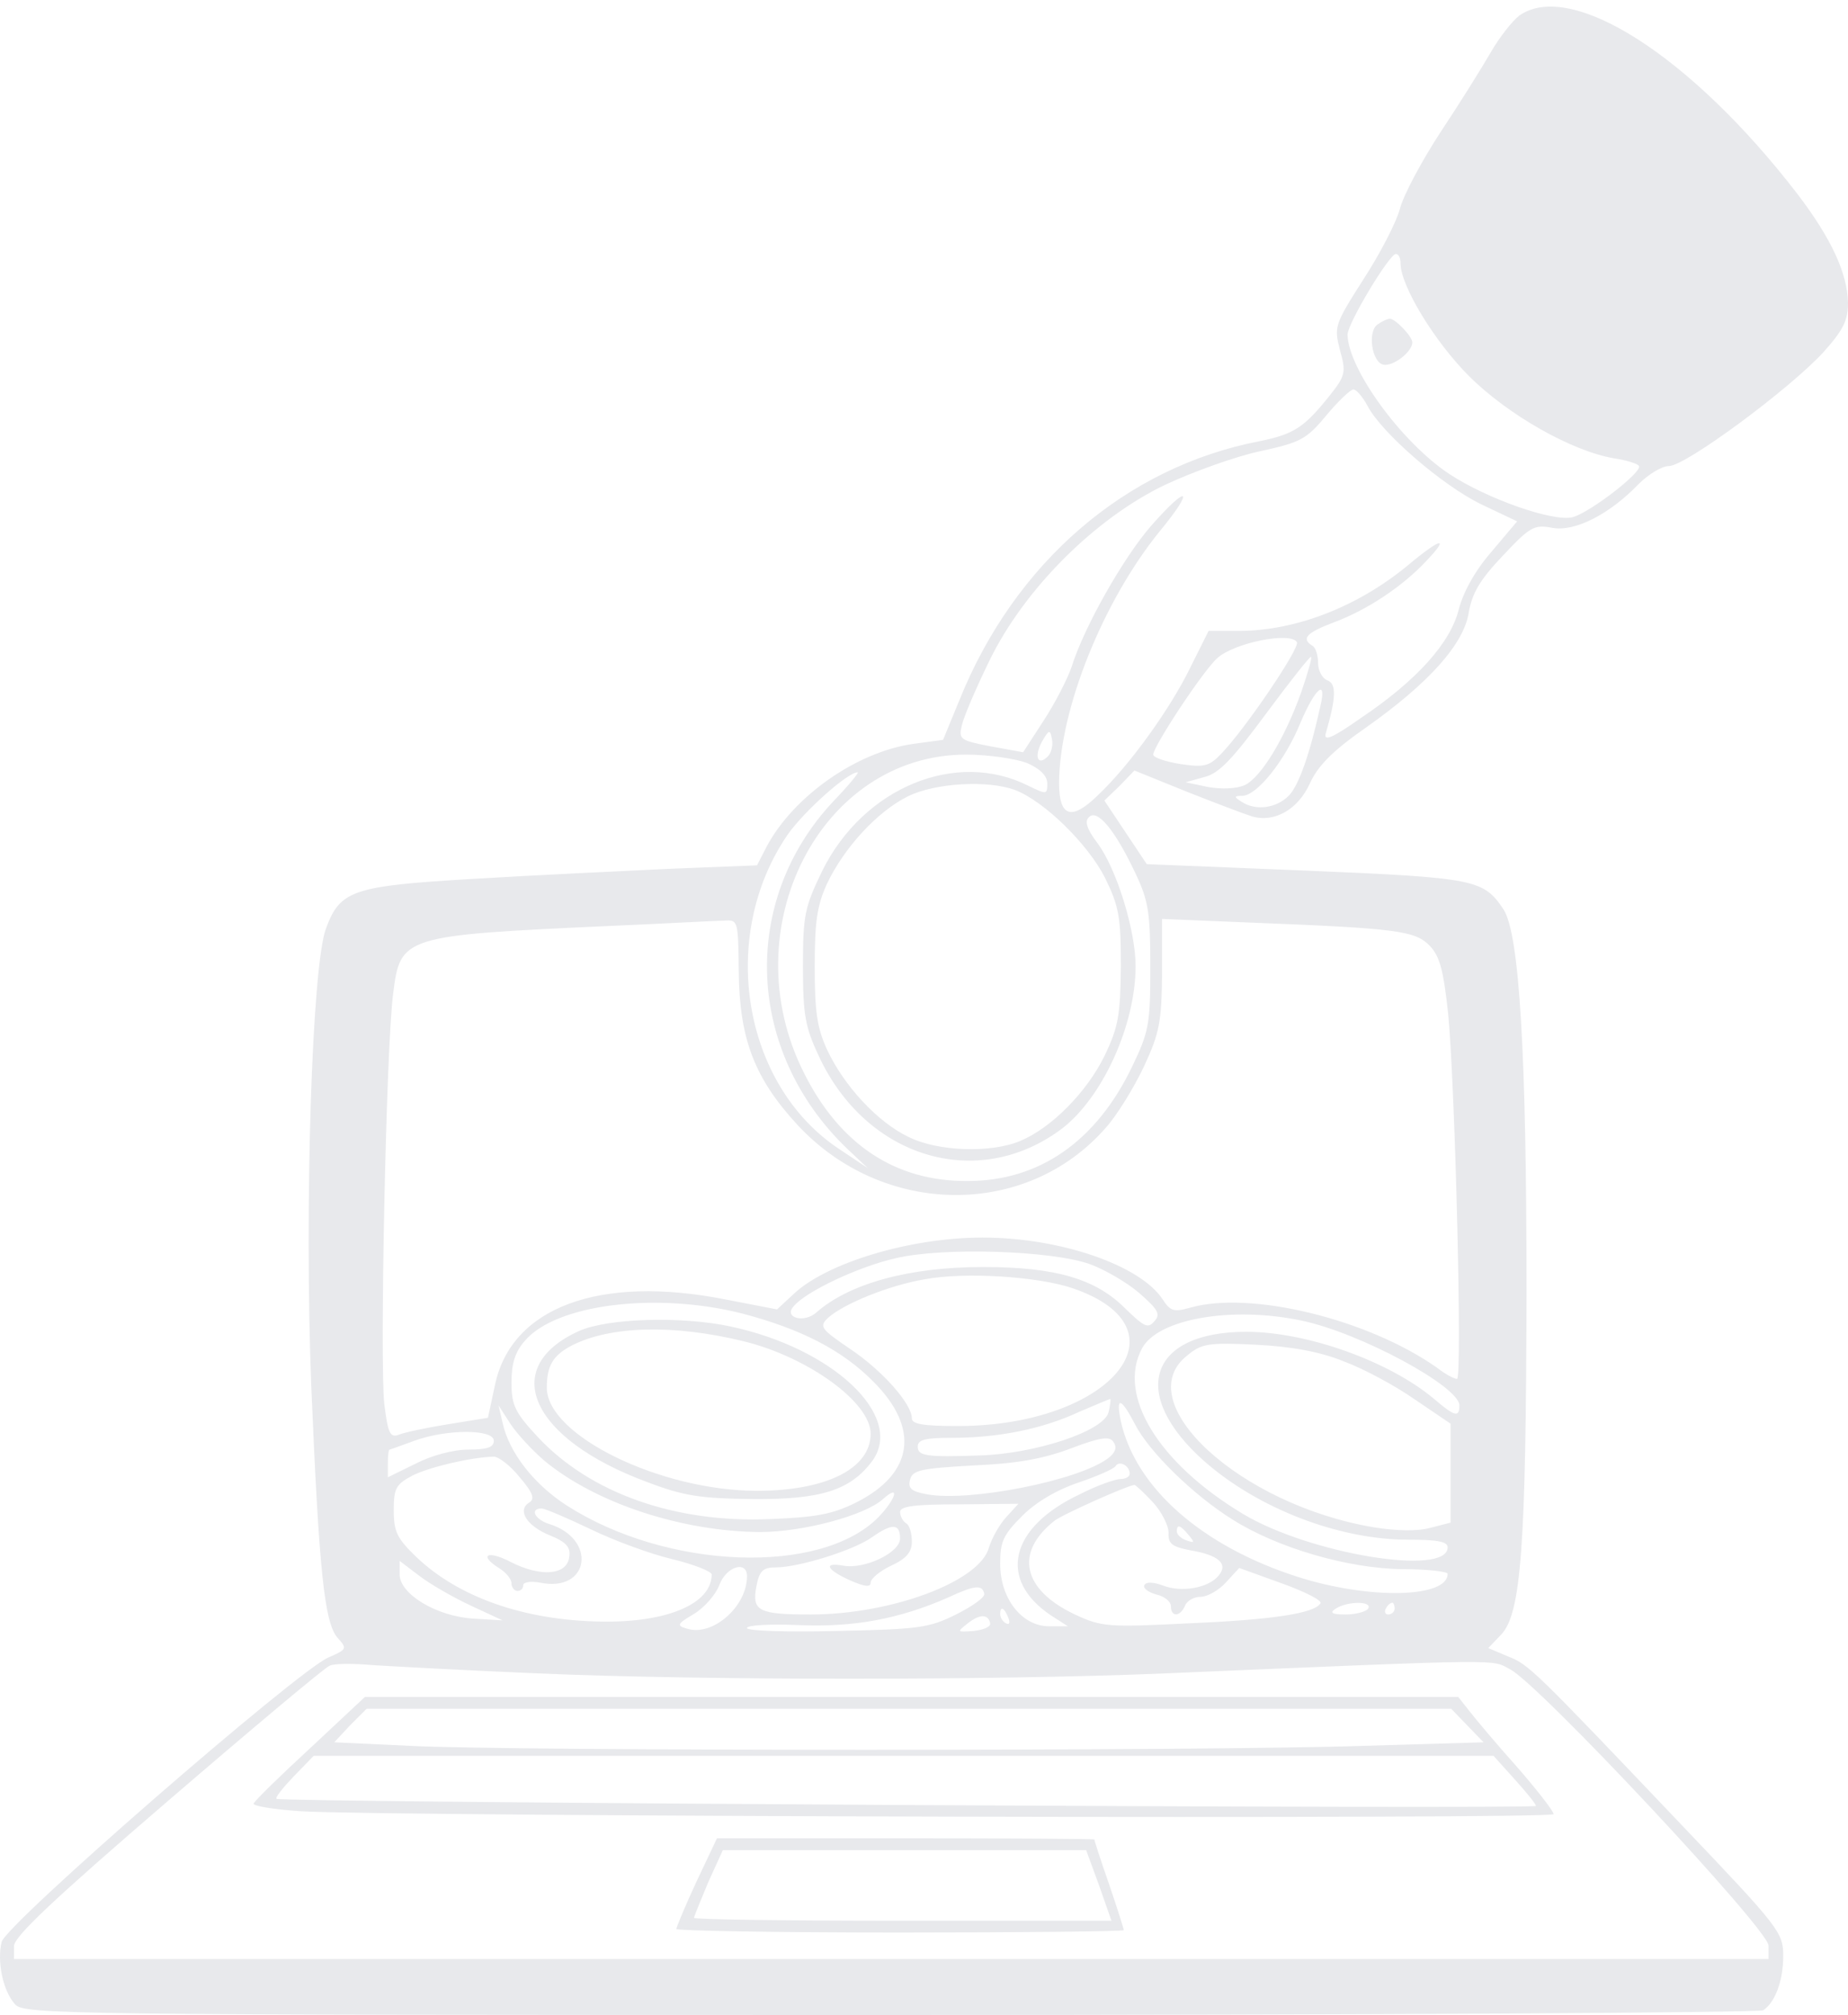 <svg width="100" height="109" viewBox="0 0 100 109" fill="none" xmlns="http://www.w3.org/2000/svg">
<path d="M82.222 0.836C81.84 1.123 81.139 2.015 80.661 2.843C80.183 3.671 78.972 5.615 77.953 7.144C76.933 8.705 75.946 10.553 75.755 11.286C75.564 12.019 74.671 13.739 73.779 15.109C72.218 17.562 72.186 17.658 72.505 18.932C72.855 20.143 72.792 20.334 71.963 21.386C70.561 23.138 70.02 23.488 68.14 23.87C60.908 25.272 54.918 30.434 51.923 37.857L51.031 40.023L49.375 40.246C46.348 40.693 42.971 43.05 41.505 45.758L40.964 46.81L36.153 47.001C33.508 47.128 28.761 47.351 25.607 47.542C19.108 47.925 18.407 48.148 17.642 50.219C16.878 52.226 16.463 65.384 16.846 75.037C17.26 84.882 17.547 87.813 18.279 88.61C18.789 89.183 18.789 89.215 17.77 89.661C16.113 90.362 0.311 104.094 0.088 105.049C-0.167 106.101 0.151 107.694 0.82 108.427C1.298 108.968 3.305 109 48.196 109C73.971 109 95.221 108.873 95.412 108.745C96.049 108.331 96.495 107.152 96.495 105.814C96.495 104.54 96.304 104.285 91.016 98.741C82.923 90.235 82.732 90.043 81.585 89.597L80.534 89.151L81.235 88.419C82.318 87.272 82.573 83.64 82.605 69.972C82.605 57.005 82.222 50.537 81.362 49.199C80.279 47.574 79.865 47.479 70.689 47.096L62.055 46.746L60.908 45.026L59.761 43.305L60.589 42.508L61.386 41.68L64.221 42.827C65.751 43.432 67.344 44.038 67.758 44.165C68.969 44.516 70.243 43.783 70.88 42.381C71.294 41.457 72.091 40.629 73.875 39.386C77.316 36.965 79.227 34.83 79.482 33.11C79.673 32.059 80.088 31.358 81.33 30.051C82.796 28.49 83.019 28.363 84.006 28.554C85.217 28.777 87.097 27.821 88.658 26.196C89.2 25.655 89.932 25.209 90.315 25.209C91.207 25.209 96.814 21.067 98.662 19.06C99.745 17.849 100 17.339 100 16.384C99.968 14.79 99.108 12.911 97.26 10.489C91.525 3.034 85.026 -1.108 82.222 0.836ZM75.787 14.249C75.787 15.46 77.634 18.486 79.482 20.334C81.585 22.437 85.058 24.412 87.352 24.794C87.989 24.89 88.626 25.081 88.69 25.209C88.881 25.527 86.045 27.726 85.09 27.98C84.038 28.235 80.47 26.993 78.399 25.623C75.818 23.902 72.951 19.952 72.919 18.104C72.919 17.499 75.181 13.739 75.532 13.739C75.691 13.739 75.787 13.962 75.787 14.249ZM74.002 21.959C74.767 23.424 78.049 26.26 80.151 27.279L82.095 28.203L80.725 29.828C79.833 30.848 79.195 31.995 78.941 32.951C78.495 34.767 76.679 36.806 73.588 38.877C72.091 39.928 71.613 40.119 71.74 39.673C72.314 37.698 72.314 36.997 71.836 36.806C71.549 36.71 71.326 36.264 71.326 35.882C71.326 35.468 71.199 35.022 71.008 34.926C70.402 34.544 70.689 34.225 72.218 33.651C74.002 32.983 75.914 31.708 77.188 30.338C78.495 28.968 77.953 29.096 76.169 30.593C73.461 32.823 70.115 34.129 67.025 34.129H65.4L64.413 36.105C63.329 38.335 61.131 41.393 59.411 43.018C57.977 44.42 57.308 44.197 57.308 42.349C57.34 38.367 59.666 32.568 62.724 28.777C64.699 26.387 64.317 26.133 62.278 28.458C60.781 30.179 58.646 33.938 57.977 36.105C57.754 36.742 57.085 38.048 56.48 38.972L55.364 40.693L53.612 40.374C51.955 40.055 51.86 39.992 52.051 39.227C52.147 38.781 52.816 37.22 53.548 35.722C55.428 31.867 59.251 28.044 63.043 26.228C64.54 25.527 66.834 24.699 68.172 24.412C70.37 23.934 70.689 23.775 71.772 22.469C72.409 21.704 73.078 21.067 73.238 21.067C73.397 21.067 73.748 21.481 74.002 21.959ZM70.179 34.735C70.37 35.022 67.376 39.45 66.069 40.788C65.432 41.457 65.145 41.521 63.871 41.33C63.075 41.202 62.405 40.979 62.405 40.82C62.405 40.374 65.114 36.264 65.878 35.595C66.802 34.767 69.829 34.161 70.179 34.735ZM70.402 37.475C69.51 39.96 68.236 42.062 67.344 42.477C66.898 42.668 66.101 42.7 65.368 42.572L64.158 42.317L65.177 42.031C65.974 41.84 66.707 41.043 68.522 38.59C69.797 36.869 70.88 35.499 70.944 35.531C71.008 35.595 70.753 36.455 70.402 37.475ZM71.454 38.176C70.88 40.788 70.275 42.509 69.733 43.05C69.064 43.719 67.949 43.879 67.184 43.369C66.77 43.114 66.77 43.05 67.216 43.05C68.013 43.05 69.542 41.139 70.37 39.099C71.167 37.22 71.804 36.678 71.454 38.176ZM56.703 40.916C56.161 41.457 55.938 40.947 56.384 40.119C56.766 39.45 56.83 39.45 56.925 39.992C56.989 40.31 56.894 40.724 56.703 40.916ZM55.556 41.266C56.288 41.585 56.671 41.967 56.671 42.381C56.671 42.986 56.639 42.986 55.651 42.508C51.732 40.533 46.73 42.604 44.5 47.096C43.544 49.072 43.449 49.486 43.449 52.289C43.449 54.902 43.576 55.571 44.309 57.132C46.89 62.676 52.943 64.46 57.467 61.051C59.666 59.362 61.45 55.444 61.45 52.258C61.45 50.346 60.43 47.001 59.379 45.599C58.805 44.834 58.678 44.42 58.933 44.197C59.379 43.751 60.334 44.898 61.418 47.192C62.151 48.721 62.246 49.358 62.246 52.289C62.246 55.38 62.182 55.794 61.258 57.706C59.315 61.752 56.225 63.886 52.37 63.886C48.451 63.918 45.424 61.911 43.481 57.992C39.594 50.219 44.405 40.82 52.274 40.82C53.485 40.82 54.95 41.043 55.556 41.266ZM45.074 43.369C40.04 48.753 40.358 56.877 45.838 62.134L46.953 63.186L45.424 62.166C40.167 58.693 38.861 50.633 42.62 45.153C43.513 43.879 45.87 41.776 46.412 41.776C46.507 41.776 45.902 42.508 45.074 43.369ZM54.918 42.732C56.511 43.337 58.869 45.663 59.793 47.479C60.557 49.04 60.653 49.613 60.653 52.289C60.621 54.934 60.526 55.539 59.761 57.132C58.805 59.076 56.894 61.019 55.205 61.72C53.612 62.389 50.745 62.294 49.152 61.497C47.495 60.7 45.679 58.757 44.755 56.782C44.213 55.603 44.086 54.711 44.086 52.289C44.086 49.868 44.213 48.976 44.755 47.797C45.679 45.854 47.463 43.91 49.12 43.082C50.585 42.349 53.453 42.19 54.918 42.732ZM39.976 52.544C40.008 56.208 40.836 58.343 43.162 60.86C47.782 65.83 55.524 65.925 59.825 61.019C60.43 60.35 61.354 58.853 61.896 57.706C62.756 55.858 62.851 55.284 62.883 52.672V49.709L67.503 49.9C75.659 50.219 76.583 50.346 77.379 51.174C77.921 51.748 78.112 52.513 78.367 54.87C78.749 58.948 79.132 74.591 78.845 74.591C78.686 74.591 78.208 74.337 77.762 73.986C74.002 71.342 67.662 69.812 64.413 70.736C63.52 70.991 63.329 70.927 62.915 70.29C61.705 68.442 57.372 66.945 53.166 66.945C49.247 66.945 44.691 68.315 42.907 70.035L42.047 70.832L39.243 70.29C32.457 68.952 27.678 70.704 26.786 74.91L26.404 76.694L24.237 77.045C23.058 77.236 21.848 77.491 21.561 77.618C21.115 77.777 20.988 77.522 20.797 75.961C20.542 73.859 20.892 56.622 21.274 53.755C21.657 50.633 21.816 50.601 32.935 50.091C35.93 49.964 38.702 49.804 39.148 49.804C39.944 49.741 39.944 49.773 39.976 52.544ZM58.965 68.379C59.761 68.665 60.972 69.366 61.641 69.94C62.66 70.832 62.82 71.087 62.469 71.469C62.119 71.883 61.928 71.788 60.876 70.768C59.283 69.175 57.117 68.538 53.198 68.538C49.184 68.538 45.966 69.43 44.182 70.991C43.513 71.597 42.397 71.278 42.939 70.673C43.576 69.876 46.475 68.506 48.483 68.06C51.031 67.455 56.894 67.646 58.965 68.379ZM58.041 69.685C64.476 71.883 60.08 77.14 51.828 77.14C50.012 77.14 49.343 77.045 49.343 76.726C49.343 75.93 47.718 74.114 45.998 72.966C44.405 71.883 44.309 71.756 44.819 71.278C45.679 70.513 48.132 69.526 50.012 69.207C52.21 68.793 56.161 69.048 58.041 69.685ZM40.167 71.055C43.321 71.883 45.583 73.03 47.272 74.751C49.789 77.268 49.438 79.721 46.316 81.282C45.042 81.919 44.118 82.078 41.665 82.174C36.535 82.397 31.947 80.772 29.112 77.746C27.869 76.407 27.678 76.025 27.678 74.782C27.678 73.763 27.869 73.126 28.411 72.52C30.099 70.545 35.516 69.876 40.167 71.055ZM70.434 71.437C73.62 72.106 78.972 75.006 78.972 76.025C78.972 76.694 78.718 76.63 77.603 75.675C75.181 73.636 70.721 72.043 67.439 72.043C62.151 72.043 61.067 75.42 65.177 79.052C68.076 81.6 72.441 83.289 76.201 83.289C77.762 83.289 78.335 83.385 78.335 83.703C78.335 85.296 70.848 84.054 67.248 81.887C62.692 79.147 60.43 75.484 61.8 72.935C62.66 71.342 66.643 70.641 70.434 71.437ZM72.696 73.636C73.748 74.018 75.468 74.942 76.519 75.675L78.495 77.013V79.689V82.365L77.379 82.652C76.679 82.843 75.532 82.811 74.353 82.62C67.089 81.409 61.035 75.834 64.253 73.317C65.018 72.68 65.4 72.616 67.981 72.743C69.892 72.839 71.454 73.126 72.696 73.636ZM59.984 76.407C59.697 77.427 56.033 78.638 53.007 78.733C50.139 78.829 49.661 78.765 49.661 78.255C49.661 77.873 50.076 77.777 51.541 77.777C54.026 77.777 56.416 77.299 58.391 76.376C59.283 75.993 60.048 75.675 60.08 75.675C60.111 75.707 60.08 76.025 59.984 76.407ZM61.418 77.045C62.182 78.542 64.604 80.9 66.707 82.206C69.128 83.735 72.951 84.85 75.882 84.882C77.22 84.882 78.335 85.01 78.335 85.137C78.335 86.443 74.098 86.539 70.211 85.296C65.05 83.64 61.45 80.486 60.653 76.885C60.366 75.515 60.653 75.579 61.418 77.045ZM29.462 79.02C32.234 81.314 36.886 82.843 41.123 82.875C43.449 82.875 46.794 81.983 47.782 81.091C48.737 80.231 48.483 81.091 47.527 82.078C44.405 85.233 36.089 84.914 30.673 81.441C28.889 80.294 27.551 78.574 27.2 76.981L26.977 76.025L27.614 77.013C27.965 77.554 28.793 78.446 29.462 79.02ZM26.722 77.937C26.722 78.287 26.372 78.415 25.352 78.415C24.524 78.415 23.345 78.733 22.485 79.179L20.988 79.912V79.179C20.988 78.765 21.02 78.415 21.083 78.415C21.115 78.415 21.72 78.192 22.421 77.937C24.174 77.299 26.722 77.299 26.722 77.937ZM59.952 78.892C58.327 80.103 52.465 81.25 50.171 80.836C49.311 80.677 49.12 80.517 49.247 80.039C49.375 79.53 49.821 79.434 52.624 79.275C54.95 79.179 56.448 78.924 57.945 78.351C59.634 77.714 60.08 77.682 60.271 78.032C60.462 78.319 60.334 78.606 59.952 78.892ZM28.124 79.912C28.857 80.772 28.953 81.091 28.634 81.282C27.965 81.696 28.506 82.556 29.781 83.066C30.641 83.417 30.896 83.703 30.8 84.245C30.673 85.201 29.271 85.328 27.646 84.5C26.372 83.831 25.862 84.118 27.041 84.85C27.392 85.073 27.678 85.424 27.678 85.647C27.678 85.87 27.837 86.061 27.997 86.061C28.188 86.061 28.315 85.933 28.315 85.742C28.315 85.583 28.73 85.519 29.239 85.615C31.916 86.156 32.33 83.225 29.685 82.429C28.921 82.174 28.666 81.601 29.303 81.601C29.494 81.601 30.673 82.11 31.947 82.716C33.19 83.321 35.165 84.054 36.376 84.341C37.555 84.627 38.511 85.01 38.511 85.169C38.511 86.762 36.089 87.781 32.521 87.718C28.379 87.654 24.811 86.411 22.517 84.213C21.497 83.225 21.306 82.875 21.306 81.696C21.306 80.486 21.434 80.294 22.326 79.816C23.218 79.37 25.448 78.829 26.722 78.797C26.977 78.797 27.614 79.275 28.124 79.912ZM61.131 79.721C61.131 79.88 60.908 80.008 60.621 80.008C60.366 80.008 59.347 80.358 58.423 80.836C54.632 82.62 53.963 85.456 56.894 87.399L57.786 87.972H56.766C55.301 87.972 54.122 86.475 54.122 84.595C54.122 83.385 54.281 83.034 55.333 81.983C56.065 81.25 57.212 80.581 58.359 80.199C59.379 79.848 60.271 79.466 60.366 79.307C60.557 78.988 61.131 79.275 61.131 79.721ZM62.373 81.25C62.851 81.76 63.234 82.525 63.234 82.907C63.202 83.512 63.425 83.671 64.413 83.863C65.942 84.118 66.484 84.595 65.942 85.233C65.4 85.902 63.935 86.156 62.947 85.774C62.437 85.583 62.023 85.551 61.928 85.742C61.832 85.902 62.119 86.125 62.565 86.252C63.011 86.348 63.361 86.634 63.361 86.889C63.361 87.495 63.871 87.463 64.126 86.857C64.221 86.603 64.604 86.379 64.954 86.379C65.337 86.379 65.942 86.029 66.324 85.615L67.057 84.818L69.351 85.647C70.593 86.093 71.549 86.571 71.454 86.73C71.135 87.272 68.873 87.622 64.317 87.813C59.952 88.036 59.602 88.004 58.168 87.335C55.333 85.997 54.886 83.99 57.053 82.27C57.499 81.919 61.004 80.358 61.386 80.326C61.45 80.326 61.896 80.74 62.373 81.25ZM54.44 82.078C54.09 82.461 53.676 83.194 53.517 83.703C53.039 85.551 48.228 87.335 43.863 87.335C41.028 87.335 40.677 87.144 40.932 85.806C41.091 84.978 41.282 84.787 41.983 84.787C43.226 84.787 46.189 83.863 47.176 83.162C48.26 82.397 48.706 82.397 48.706 83.225C48.706 83.99 46.762 84.914 45.615 84.691C44.532 84.5 44.723 84.914 45.998 85.487C46.794 85.838 47.113 85.87 47.113 85.615C47.113 85.392 47.622 84.978 48.228 84.691C49.056 84.309 49.343 83.958 49.343 83.385C49.343 82.939 49.215 82.493 49.024 82.397C48.865 82.302 48.706 82.015 48.706 81.792C48.706 81.473 49.502 81.377 51.923 81.377L55.109 81.346L54.44 82.078ZM64.317 83.034C64.667 83.448 64.636 83.48 64.19 83.321C63.903 83.225 63.68 83.002 63.68 82.843C63.68 82.429 63.871 82.493 64.317 83.034ZM25.48 86.857L27.2 87.654L25.607 87.558C23.6 87.431 21.625 86.22 21.625 85.169V84.436L22.676 85.233C23.25 85.679 24.524 86.411 25.48 86.857ZM40.422 85.264C40.422 86.921 38.542 88.546 37.172 88.1C36.599 87.941 36.631 87.845 37.555 87.303C38.128 86.953 38.734 86.252 38.925 85.742C39.307 84.723 40.422 84.404 40.422 85.264ZM53.262 86.22C53.294 86.411 52.624 86.889 51.732 87.335C50.267 88.068 49.693 88.132 45.297 88.227C42.557 88.291 40.422 88.227 40.422 88.068C40.422 87.909 41.665 87.845 43.226 87.909C46.157 88.036 48.642 87.59 51.318 86.411C52.752 85.742 53.166 85.71 53.262 86.22ZM74.034 87.017C73.939 87.176 73.365 87.335 72.824 87.335C72.059 87.335 71.931 87.24 72.282 87.017C72.919 86.603 74.289 86.603 74.034 87.017ZM75.468 87.017C75.468 87.176 75.309 87.335 75.118 87.335C74.958 87.335 74.894 87.176 74.99 87.017C75.086 86.826 75.245 86.698 75.341 86.698C75.404 86.698 75.468 86.826 75.468 87.017ZM54.568 87.526C54.663 87.781 54.632 87.909 54.44 87.813C54.249 87.718 54.122 87.495 54.122 87.303C54.122 86.857 54.345 86.953 54.568 87.526ZM53.58 87.813C53.612 88.004 53.23 88.164 52.688 88.227C51.764 88.291 51.764 88.291 52.37 87.813C53.007 87.303 53.485 87.303 53.58 87.813ZM29.112 90.521C37.842 90.904 53.994 90.904 63.043 90.521C81.84 89.725 80.661 89.757 81.713 90.298C83.274 91.095 95.699 104.38 95.699 105.241V105.973H48.228H0.757V105.272C0.757 104.763 2.923 102.724 9.072 97.435C13.628 93.516 17.579 90.203 17.834 90.107C18.088 89.98 19.14 89.98 20.191 90.075C21.242 90.139 25.257 90.362 29.112 90.521Z" fill="#E8E9EC"/>
<path d="M74.576 17.53C73.971 17.881 74.225 19.601 74.863 19.729C75.404 19.824 76.424 19.027 76.424 18.518C76.424 18.199 75.5 17.243 75.213 17.243C75.086 17.243 74.799 17.371 74.576 17.53Z" fill="#E8E9EC"/>
<path d="M31.31 72.01C26.977 73.986 28.73 77.841 35.006 80.166C37.013 80.931 37.905 81.058 40.741 81.09C44.436 81.122 46.029 80.612 47.208 79.019C48.96 76.598 45.074 72.934 39.53 71.755C36.854 71.182 32.839 71.309 31.31 72.01ZM40.231 72.552C43.735 73.412 47.113 75.865 47.113 77.554C47.113 79.434 44.723 80.644 40.964 80.644C35.739 80.644 29.59 77.65 29.59 75.069C29.59 73.89 29.908 73.317 30.96 72.775C33.031 71.724 36.44 71.628 40.231 72.552Z" fill="#E8E9EC"/>
<path d="M16.782 94.568C15.157 96.065 13.787 97.403 13.723 97.562C13.66 97.69 14.807 97.881 16.272 97.977C20.733 98.263 84.07 98.423 84.07 98.136C84.07 97.977 83.178 96.83 82.095 95.587C80.98 94.345 79.833 92.975 79.514 92.56L78.909 91.796H49.343H19.745L16.782 94.568ZM79.387 93.325L80.279 94.249L73.811 94.44C65.464 94.727 27.487 94.727 22.166 94.44L18.088 94.249L18.948 93.325L19.841 92.433H49.184H78.526L79.387 93.325ZM81.967 96.256C82.604 96.957 83.114 97.594 83.114 97.69C83.114 97.881 15.189 97.499 14.966 97.308C14.87 97.244 15.316 96.702 15.89 96.097L16.973 94.982H48.897H80.82L81.967 96.256Z" fill="#E8E9EC"/>
<path d="M37.682 101.799C37.077 103.105 36.599 104.252 36.599 104.348C36.599 104.443 42.047 104.539 48.706 104.539C55.364 104.539 60.812 104.475 60.812 104.412C60.812 104.348 60.462 103.233 60.016 101.927C59.57 100.652 59.219 99.569 59.219 99.505C59.219 99.473 54.632 99.442 48.992 99.442H38.797L37.682 101.799ZM59.474 101.99L60.143 103.902H48.865C42.652 103.902 37.555 103.838 37.555 103.743C37.555 103.679 37.905 102.819 38.319 101.831L39.116 100.079H48.929H58.773L59.474 101.99Z" fill="#E8E9EC"/>
</svg>

